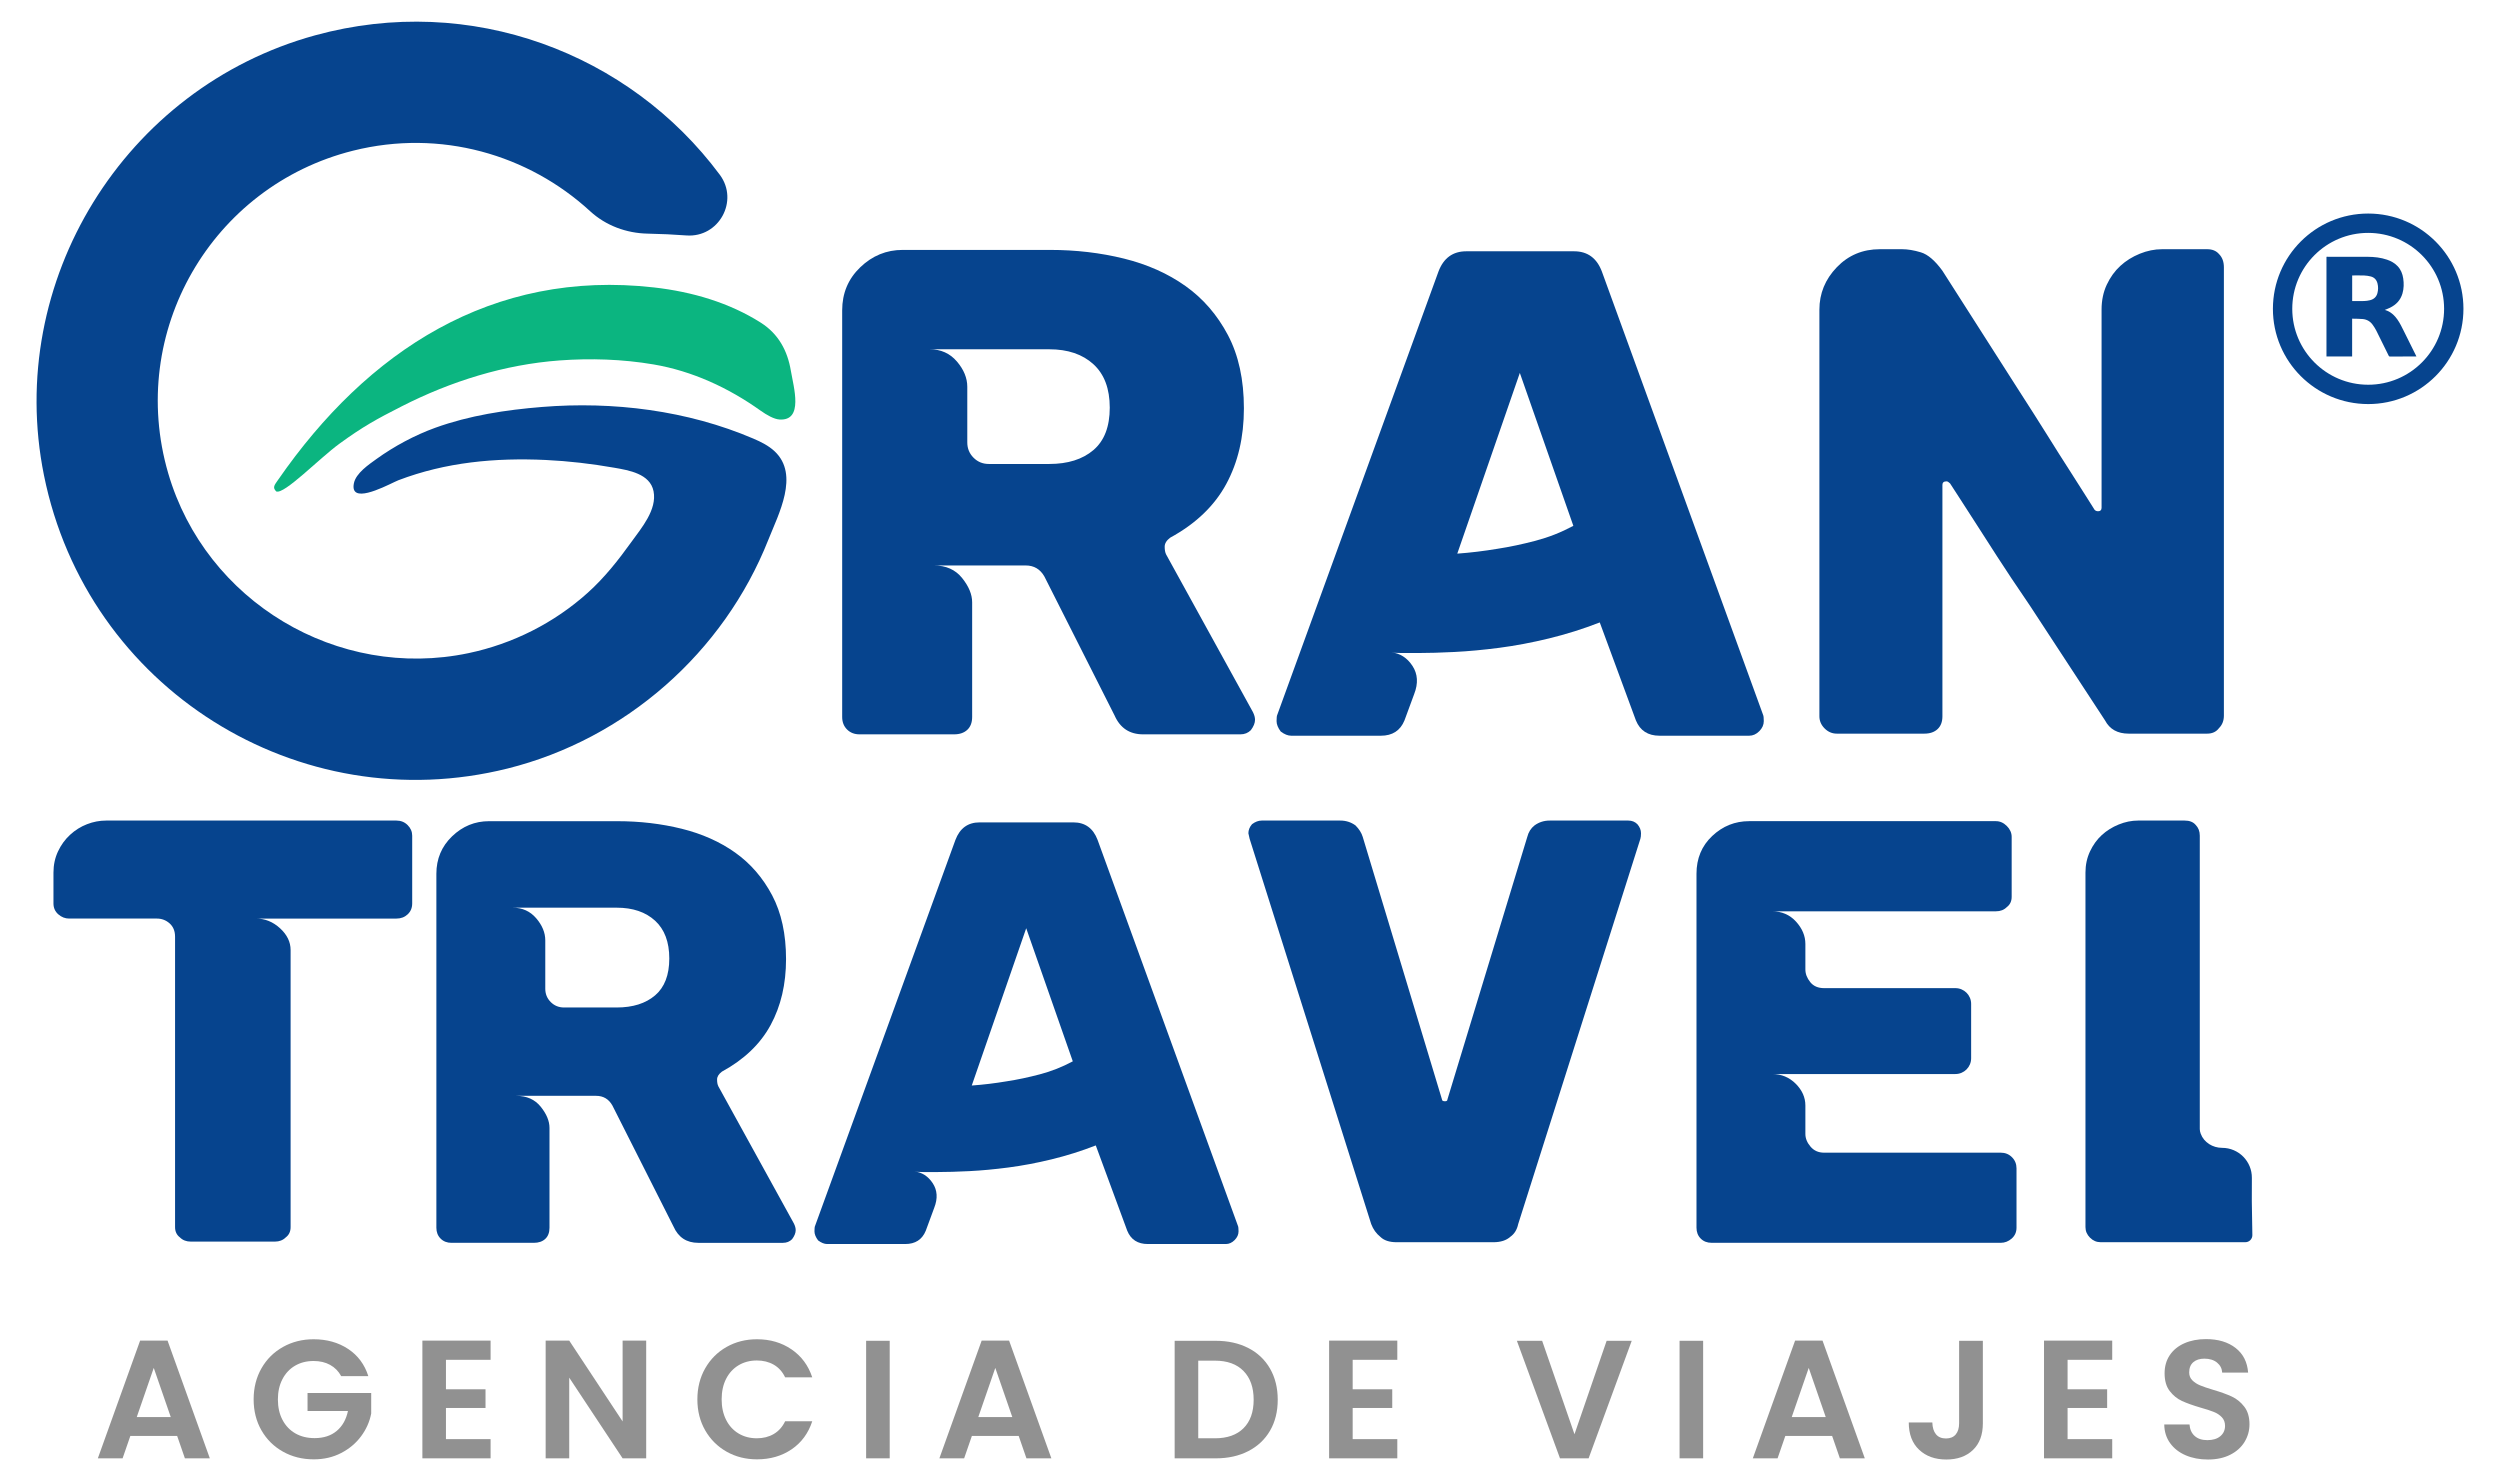 <?xml version="1.0" encoding="UTF-8"?>
<svg id="uuid-23a63fe5-112c-46d5-82a8-ac60668be7ee" data-name="Modo de aislamiento" xmlns="http://www.w3.org/2000/svg" viewBox="0 0 293.325 173.786">
  <g>
    <g>
      <g>
        <path d="M136.815,65.039c-.109-.217-.163-.516-.163-.897s.217-.734,.652-1.06c2.989-1.631,5.178-3.723,6.564-6.279,1.386-2.555,2.079-5.517,2.079-8.888s-.626-6.238-1.876-8.603c-1.251-2.364-2.909-4.281-4.974-5.749-2.067-1.468-4.472-2.541-7.217-3.221-2.746-.679-5.641-1.019-8.685-1.019h-17.288c-1.904,0-3.561,.681-4.974,2.039-1.414,1.359-2.12,3.045-2.12,5.055v47.705c0,.599,.19,1.088,.571,1.468,.38,.381,.869,.571,1.468,.571h11.091c.652,0,1.168-.176,1.549-.53,.38-.353,.571-.856,.571-1.508v-13.456c0-.923-.396-1.876-1.183-2.854-.789-.978-1.89-1.468-3.303-1.468h10.764c.979,0,1.713,.436,2.202,1.305l8.236,16.309c.652,1.468,1.766,2.202,3.343,2.202h11.417c.49,0,.897-.163,1.223-.49,.327-.435,.49-.842,.49-1.223,0-.272-.082-.571-.245-.897l-10.193-18.511Zm-8.522-12.232c-1.278,1.088-3.005,1.631-5.178,1.631h-7.095c-.707,0-1.305-.244-1.794-.734-.49-.49-.734-1.087-.734-1.794v-6.524c0-1.032-.408-2.024-1.223-2.977-.815-.95-1.876-1.427-3.181-1.427h14.026c2.173,0,3.9,.585,5.178,1.754,1.277,1.169,1.916,2.868,1.916,5.096s-.64,3.888-1.916,4.974Z" fill="#06448e"/>
        <path d="M151.494,86.323h10.519c1.358,0,2.283-.598,2.773-1.794l1.141-3.099c.49-1.25,.42-2.351-.204-3.303-.626-.95-1.455-1.48-2.487-1.59,.272,.055,.679,.082,1.223,.082h1.957c1.195,0,2.609-.041,4.24-.123,1.631-.081,3.384-.245,5.26-.489,1.876-.245,3.819-.612,5.831-1.101,2.01-.49,3.996-1.114,5.953-1.876l4.241,11.498c.49,1.196,1.413,1.794,2.773,1.794h10.519c.435,0,.828-.176,1.182-.53s.53-.747,.53-1.183c0-.38-.028-.624-.082-.734l-18.919-52.027c-.599-1.576-1.686-2.364-3.262-2.364h-12.64c-1.578,0-2.664,.789-3.262,2.364l-18.919,52.027c-.054,.109-.081,.354-.081,.734s.163,.789,.49,1.223c.434,.327,.842,.49,1.223,.49Zm26.828-42.568l6.279,17.941c-1.414,.762-2.895,1.345-4.444,1.753-1.55,.408-3.032,.721-4.445,.938-1.631,.272-3.209,.462-4.73,.571l7.339-21.202Z" fill="#06448e"/>
        <path d="M249.757,86.078h9.215c.598,0,1.06-.217,1.386-.652,.38-.38,.571-.869,.571-1.468V31.361c0-.652-.191-1.169-.571-1.55-.326-.38-.789-.571-1.386-.571h-5.301c-.87,0-1.74,.177-2.609,.53-.87,.354-1.631,.829-2.283,1.427-.652,.599-1.182,1.333-1.59,2.202-.408,.87-.612,1.849-.612,2.936v23.241c0,.272-.137,.408-.408,.408-.164,0-.3-.054-.408-.163-.109-.164-.435-.679-.978-1.55-.544-.869-1.21-1.916-1.998-3.14-.789-1.223-1.631-2.555-2.528-3.996-.897-1.44-2.134-3.384-3.71-5.831-2.556-4.022-5.437-8.534-8.644-13.536-.87-1.196-1.712-1.916-2.527-2.161s-1.55-.367-2.202-.367h-2.609c-2.012,0-3.698,.707-5.056,2.12-1.359,1.414-2.039,3.072-2.039,4.974v47.705c0,.544,.204,1.019,.612,1.427s.883,.612,1.427,.612h10.275c.652,0,1.168-.176,1.549-.53,.38-.353,.571-.856,.571-1.509v-27.155c0-.272,.164-.408,.49-.408,.109,0,.245,.081,.408,.244,.109,.164,.435,.667,.978,1.509,.543,.844,1.21,1.876,1.998,3.099,.787,1.223,1.644,2.556,2.568,3.996,.924,1.441,2.202,3.358,3.833,5.749,2.609,3.969,5.545,8.455,8.807,13.456,.543,1.033,1.468,1.549,2.772,1.549Z" fill="#06448e"/>
        <path d="M46.517,96.277H12.448c-.758,0-1.503,.142-2.236,.426-.734,.284-1.396,.699-1.987,1.242-.592,.545-1.065,1.196-1.419,1.952-.355,.757-.533,1.586-.533,2.484v3.62c0,.521,.189,.947,.568,1.278,.378,.332,.804,.497,1.278,.497h10.292c.568,0,1.065,.189,1.491,.568,.426,.38,.638,.899,.638,1.561v34.07c0,.521,.189,.922,.568,1.207,.331,.331,.756,.496,1.278,.496h9.866c.52,0,.946-.165,1.278-.496,.378-.284,.568-.685,.568-1.207v-32.508c0-.946-.415-1.798-1.242-2.555-.828-.756-1.763-1.135-2.804-1.135h16.467c.52,0,.958-.165,1.313-.497,.355-.331,.532-.756,.532-1.278v-7.949c0-.473-.177-.887-.532-1.242s-.793-.533-1.313-.533Z" fill="#06448e"/>
        <path d="M84.277,127.437c-.095-.189-.142-.449-.142-.781s.189-.639,.568-.922c2.602-1.419,4.508-3.241,5.714-5.466,1.207-2.224,1.81-4.802,1.81-7.736s-.545-5.43-1.632-7.488c-1.089-2.058-2.532-3.726-4.33-5.004-1.799-1.278-3.893-2.212-6.282-2.803-2.39-.591-4.909-.887-7.559-.887h-15.048c-1.657,0-3.1,.592-4.33,1.774-1.231,1.184-1.845,2.651-1.845,4.401v41.522c0,.521,.165,.947,.497,1.278,.331,.332,.756,.497,1.278,.497h9.653c.568,0,1.017-.153,1.349-.462,.33-.307,.496-.745,.496-1.313v-11.711c0-.804-.344-1.632-1.029-2.484-.687-.852-1.645-1.278-2.875-1.278h9.369c.852,0,1.491,.38,1.916,1.136l7.169,14.195c.568,1.278,1.537,1.917,2.91,1.917h9.937c.426,0,.781-.142,1.065-.426,.284-.378,.425-.733,.425-1.065,0-.236-.071-.497-.212-.781l-8.873-16.112Zm-7.417-10.647c-1.112,.947-2.615,1.419-4.507,1.419h-6.175c-.615,0-1.136-.213-1.562-.639-.425-.426-.638-.946-.638-1.561v-5.679c0-.898-.355-1.762-1.065-2.59-.71-.828-1.632-1.242-2.768-1.242h12.208c1.892,0,3.395,.509,4.507,1.526,1.111,1.018,1.668,2.497,1.668,4.436s-.557,3.384-1.668,4.33Z" fill="#06448e"/>
        <path d="M128.781,98.548c-.521-1.372-1.467-2.058-2.84-2.058h-11.001c-1.373,0-2.319,.687-2.84,2.058l-16.467,45.284c-.048,.095-.071,.308-.071,.639s.142,.687,.426,1.065c.378,.284,.733,.426,1.065,.426h9.156c1.182,0,1.987-.52,2.413-1.561l.994-2.697c.426-1.088,.366-2.046-.177-2.875-.544-.827-1.266-1.289-2.164-1.384,.236,.048,.591,.071,1.064,.071h1.704c1.041,0,2.271-.036,3.691-.107,1.42-.071,2.946-.213,4.578-.426,1.632-.213,3.324-.532,5.075-.958,1.75-.426,3.478-.969,5.181-1.632l3.691,10.008c.426,1.041,1.23,1.561,2.413,1.561h9.156c.378,0,.721-.153,1.029-.462,.307-.307,.462-.65,.462-1.029,0-.331-.025-.544-.071-.639l-16.467-45.284Zm-6.779,27.504c-1.348,.355-2.638,.628-3.868,.816-1.419,.238-2.793,.403-4.117,.497l6.388-18.454,5.466,15.615c-1.231,.663-2.52,1.171-3.869,1.526Z" fill="#06448e"/>
        <path d="M191.05,96.277h-9.227c-.664,0-1.255,.19-1.775,.568-.426,.332-.709,.781-.852,1.349l-9.369,30.804c0,.142-.096,.213-.284,.213-.237,0-.355-.071-.355-.213l-9.298-30.804c-.142-.472-.426-.923-.852-1.349-.521-.378-1.112-.568-1.775-.568h-9.227c-.38,0-.758,.142-1.136,.426-.284,.332-.426,.687-.426,1.065l.142,.639,14.267,45.213c.236,.616,.591,1.112,1.065,1.491,.426,.426,1.064,.639,1.916,.639h11.356c.852,0,1.514-.213,1.988-.639,.472-.331,.781-.827,.922-1.491l14.338-45.213c.046-.142,.071-.355,.071-.639,0-.378-.142-.733-.426-1.065-.284-.284-.639-.426-1.065-.426Z" fill="#06448e"/>
        <path d="M234.751,135.244h-20.726c-.663,0-1.196-.236-1.597-.71-.403-.472-.603-.969-.603-1.491v-3.335c0-.947-.38-1.798-1.136-2.555-.758-.756-1.68-1.136-2.768-1.136h21.506c1.02,0,1.846-.826,1.846-1.846v-6.387c0-1.019-.826-1.845-1.845-1.845h-15.403c-.71,0-1.254-.236-1.632-.709-.38-.473-.568-.969-.568-1.491v-2.981c0-.946-.367-1.821-1.1-2.626-.734-.804-1.668-1.207-2.804-1.207h26.262c.521,0,.947-.165,1.278-.497,.378-.284,.568-.685,.568-1.207v-7.027c0-.472-.19-.898-.568-1.278-.379-.378-.805-.568-1.278-.568h-28.959c-1.657,0-3.1,.58-4.33,1.739-1.231,1.16-1.845,2.639-1.845,4.436v41.522c0,.521,.165,.947,.497,1.278,.331,.332,.756,.497,1.278,.497h33.928c.472,0,.898-.165,1.278-.497,.378-.331,.568-.756,.568-1.278v-6.956c0-.52-.177-.958-.533-1.313s-.793-.532-1.313-.532Z" fill="#06448e"/>
        <path d="M264.253,143.899c-.052-2.291-.061-3.712-.041-5.689,.02-1.943-1.55-3.533-3.494-3.533h0c-1.092,0-2.134-.632-2.509-1.658-.072-.196-.108-.377-.108-.543v-34.424c0-.521-.167-.946-.496-1.278-.284-.331-.71-.497-1.278-.497h-5.466c-.757,0-1.515,.154-2.271,.461-.757,.308-1.42,.722-1.987,1.242-.568,.521-1.029,1.16-1.384,1.917-.355,.757-.532,1.586-.532,2.484v41.593c0,.474,.177,.887,.532,1.242,.355,.355,.769,.532,1.242,.532h16.984c.456,0,.827-.372,.823-.828-.003-.346-.008-.686-.015-1.022Z" fill="#06448e"/>
      </g>
      <path d="M46.305,56.543c.188-.089,.337-.158,.433-.195,5.56-2.123,11.385-2.653,17.292-2.379,2.696,.127,5.381,.443,8.039,.909,1.709,.299,4.206,.703,4.612,2.759,.428,2.163-1.42,4.312-2.583,5.929-1.552,2.158-3.154,4.198-5.138,5.983-3.938,3.545-8.794,5.99-13.977,7.082-15.356,3.235-30.858-6.044-35.249-21.11-4.831-16.572,5.101-33.688,21.695-37.842,10.251-2.566,20.572,.448,27.81,7.101,1.837,1.688,4.259,2.585,6.754,2.632,1.545,.029,3.065,.103,4.548,.212,3.805,.28,6.19-4.057,3.914-7.12C73.867,6.256,55.257-.879,36.968,4.146,14.591,10.295,.571,33.01,5.157,55.759c5.05,25.049,29.903,40.543,54.418,34.406,13.818-3.459,25.339-13.605,30.578-26.845,1.18-2.982,3.674-7.601,.742-10.36-.71-.668-1.601-1.111-2.497-1.495-7.741-3.316-16.46-4.395-24.819-3.715-4.233,.344-8.508,.993-12.516,2.443-2.405,.871-4.821,2.169-6.891,3.661-.897,.647-2.408,1.66-2.649,2.844-.503,2.469,3.32,.54,4.784-.156Z" fill="#06448e"/>
    </g>
    <path d="M76.724,33.724c-19.006-2.15-33.636,7.475-44.084,22.559-.444,.641-.701,.905-.229,1.377,.916,.403,5.079-3.901,7.408-5.595,2.74-1.993,4.314-2.865,7.335-4.401,5.766-2.933,12.047-4.898,18.516-5.375,3.584-.264,7.352-.153,11.017,.471,4.538,.773,8.77,2.731,12.521,5.4,.78,.555,1.613,1.021,2.252,1.061,2.855,.176,1.654-3.782,1.33-5.725-.393-2.358-1.467-4.33-3.524-5.636-3.667-2.327-8.01-3.623-12.542-4.136Z" fill="#0bb580"/>
    <g>
      <path d="M20.787,168.479h-5.494l-.909,2.628h-2.905l4.96-13.812h3.22l4.96,13.812h-2.925l-.909-2.628Zm-.751-2.213l-1.996-5.77-1.995,5.77h3.992Z" fill="#919191"/>
      <path d="M40.033,161.464c-.316-.58-.751-1.021-1.304-1.324-.553-.303-1.199-.454-1.936-.454-.817,0-1.541,.184-2.173,.552-.632,.369-1.127,.896-1.482,1.581-.356,.685-.533,1.476-.533,2.372,0,.922,.181,1.726,.543,2.411,.362,.685,.866,1.212,1.511,1.581s1.397,.552,2.253,.552c1.054,0,1.917-.279,2.589-.84,.672-.56,1.113-1.34,1.324-2.342h-4.742v-2.114h7.469v2.411c-.184,.962-.58,1.851-1.186,2.668s-1.387,1.472-2.342,1.966-2.025,.741-3.21,.741c-1.331,0-2.533-.299-3.606-.899-1.074-.6-1.917-1.433-2.53-2.5s-.919-2.279-.919-3.636,.306-2.572,.919-3.646c.612-1.073,1.456-1.909,2.53-2.509,1.073-.6,2.269-.9,3.586-.9,1.554,0,2.905,.379,4.051,1.137,1.146,.757,1.936,1.821,2.371,3.191h-3.181Z" fill="#919191"/>
      <path d="M52.323,159.547v3.458h4.643v2.193h-4.643v3.655h5.237v2.253h-8.002v-13.812h8.002v2.253h-5.237Z" fill="#919191"/>
      <path d="M75.817,171.106h-2.766l-6.264-9.465v9.465h-2.766v-13.812h2.766l6.264,9.485v-9.485h2.766v13.812Z" fill="#919191"/>
      <path d="M82.742,160.544c.612-1.073,1.449-1.909,2.51-2.509s2.25-.9,3.566-.9c1.542,0,2.892,.395,4.051,1.186,1.159,.791,1.97,1.884,2.431,3.28h-3.181c-.316-.659-.761-1.152-1.334-1.482-.572-.329-1.235-.494-1.985-.494-.804,0-1.518,.188-2.144,.563s-1.113,.906-1.462,1.591-.523,1.488-.523,2.411c0,.909,.174,1.709,.523,2.401s.836,1.225,1.462,1.6c.626,.376,1.34,.563,2.144,.563,.751,0,1.413-.168,1.985-.503,.573-.336,1.018-.833,1.334-1.492h3.181c-.461,1.409-1.268,2.506-2.421,3.29-1.152,.783-2.506,1.175-4.061,1.175-1.317,0-2.506-.299-3.566-.899s-1.897-1.433-2.51-2.5-.919-2.279-.919-3.636,.306-2.572,.919-3.646Z" fill="#919191"/>
      <path d="M104.389,157.314v13.792h-2.766v-13.792h2.766Z" fill="#919191"/>
      <path d="M119.525,168.479h-5.494l-.909,2.628h-2.905l4.96-13.812h3.22l4.96,13.812h-2.925l-.909-2.628Zm-.751-2.213l-1.996-5.77-1.995,5.77h3.992Z" fill="#919191"/>
      <path d="M146.468,158.164c1.099,.567,1.949,1.373,2.549,2.421,.599,1.048,.899,2.263,.899,3.646s-.3,2.592-.899,3.626c-.6,1.034-1.449,1.835-2.549,2.401-1.1,.566-2.375,.85-3.824,.85h-4.821v-13.792h4.821c1.448,0,2.723,.283,3.824,.85Zm-.563,9.405c.791-.79,1.186-1.903,1.186-3.339s-.395-2.559-1.186-3.369c-.791-.81-1.91-1.215-3.359-1.215h-1.956v9.109h1.956c1.449,0,2.569-.395,3.359-1.186Z" fill="#919191"/>
      <path d="M158.709,159.547v3.458h4.643v2.193h-4.643v3.655h5.237v2.253h-8.002v-13.812h8.002v2.253h-5.237Z" fill="#919191"/>
      <path d="M191.451,157.314l-5.059,13.792h-3.358l-5.059-13.792h2.964l3.795,10.966,3.774-10.966h2.945Z" fill="#919191"/>
      <path d="M199.829,157.314v13.792h-2.766v-13.792h2.766Z" fill="#919191"/>
      <path d="M214.965,168.479h-5.494l-.909,2.628h-2.905l4.96-13.812h3.22l4.96,13.812h-2.925l-.909-2.628Zm-.751-2.213l-1.996-5.77-1.995,5.77h3.992Z" fill="#919191"/>
      <path d="M232.649,157.314v9.683c0,1.343-.388,2.388-1.166,3.132-.777,.744-1.817,1.116-3.122,1.116-1.318,0-2.381-.382-3.191-1.146-.81-.764-1.215-1.831-1.215-3.201h2.766c.014,.592,.155,1.054,.425,1.383,.27,.33,.661,.494,1.176,.494,.501,0,.882-.158,1.146-.474s.395-.751,.395-1.304v-9.683h2.786Z" fill="#919191"/>
      <path d="M242.589,159.547v3.458h4.643v2.193h-4.643v3.655h5.237v2.253h-8.002v-13.812h8.002v2.253h-5.237Z" fill="#919191"/>
      <path d="M256.451,170.751c-.771-.33-1.38-.804-1.828-1.423s-.679-1.35-.691-2.193h2.964c.04,.566,.24,1.015,.602,1.344s.86,.493,1.492,.493c.645,0,1.153-.154,1.522-.464,.368-.309,.553-.714,.553-1.215,0-.408-.125-.744-.376-1.008-.25-.264-.562-.471-.939-.622-.375-.152-.892-.32-1.551-.504-.896-.264-1.624-.523-2.183-.781-.56-.256-1.04-.645-1.442-1.166-.403-.52-.602-1.215-.602-2.084,0-.817,.204-1.528,.612-2.134,.408-.605,.981-1.069,1.719-1.393,.737-.323,1.58-.484,2.529-.484,1.423,0,2.579,.346,3.468,1.038,.889,.691,1.379,1.656,1.472,2.895h-3.043c-.026-.474-.227-.866-.602-1.176-.376-.309-.873-.464-1.492-.464-.541,0-.972,.138-1.295,.415-.323,.276-.483,.679-.483,1.205,0,.369,.121,.675,.365,.919,.244,.244,.546,.442,.909,.593s.872,.326,1.532,.523c.895,.264,1.626,.527,2.193,.791,.567,.264,1.054,.659,1.463,1.186,.408,.527,.612,1.218,.612,2.074,0,.738-.192,1.423-.573,2.055-.383,.632-.942,1.136-1.679,1.511-.738,.376-1.614,.563-2.629,.563-.961,0-1.827-.164-2.598-.493Z" fill="#919191"/>
    </g>
  </g>
  <g id="uuid-5e4bc067-a0f6-48ee-8725-89d24fee5dc1" data-name="tVoL7W">
    <g>
      <path d="M277.859,25.056c6.173,0,11.18,5.009,11.176,11.18-.003,6.174-5.015,11.182-11.183,11.174-6.177-.008-11.179-5.016-11.171-11.185,.008-6.172,5.009-11.17,11.178-11.169Zm-8.908,11.18c.002,4.917,3.988,8.903,8.905,8.905,4.919,.002,8.912-3.991,8.91-8.91-.003-4.919-3.987-8.903-8.906-8.905-4.92-.002-8.911,3.99-8.909,8.91Z" fill="#06448e"/>
      <path d="M279.813,36.36c.095,.034,.2,.066,.301,.109,.498,.212,.863,.579,1.17,1.013,.316,.447,.547,.941,.79,1.428,.465,.935,.929,1.871,1.394,2.807,.015,.031,.029,.062,.048,.103-.033,.003-.059,.007-.085,.007-1.012,0-2.023,0-3.035,.002-.069,0-.099-.027-.126-.083-.487-.991-.972-1.984-1.468-2.971-.117-.232-.264-.451-.414-.664-.283-.4-.681-.632-1.164-.678-.409-.039-.823-.03-1.249-.043v4.432h-3.011v-11.69c.027-.002,.051-.006,.075-.006,1.588,0,3.177-.005,4.765,.005,.767,.005,1.528,.085,2.261,.335,.474,.162,.905,.399,1.251,.768,.377,.402,.572,.891,.652,1.429,.089,.596,.08,1.188-.089,1.77-.226,.777-.735,1.314-1.449,1.666-.202,.1-.415,.176-.618,.261Zm-3.833-1.041c.023,.002,.041,.005,.06,.005,.451,0,.902,.009,1.352-.005,.225-.007,.453-.04,.672-.093,.454-.11,.766-.384,.884-.849,.095-.373,.098-.749,.003-1.122-.108-.425-.371-.715-.801-.821-.243-.06-.495-.1-.745-.11-.453-.018-.908-.006-1.361-.007-.021,0-.041,.004-.063,.007v2.995Z" fill="#06448e"/>
    </g>
  </g>
</svg>